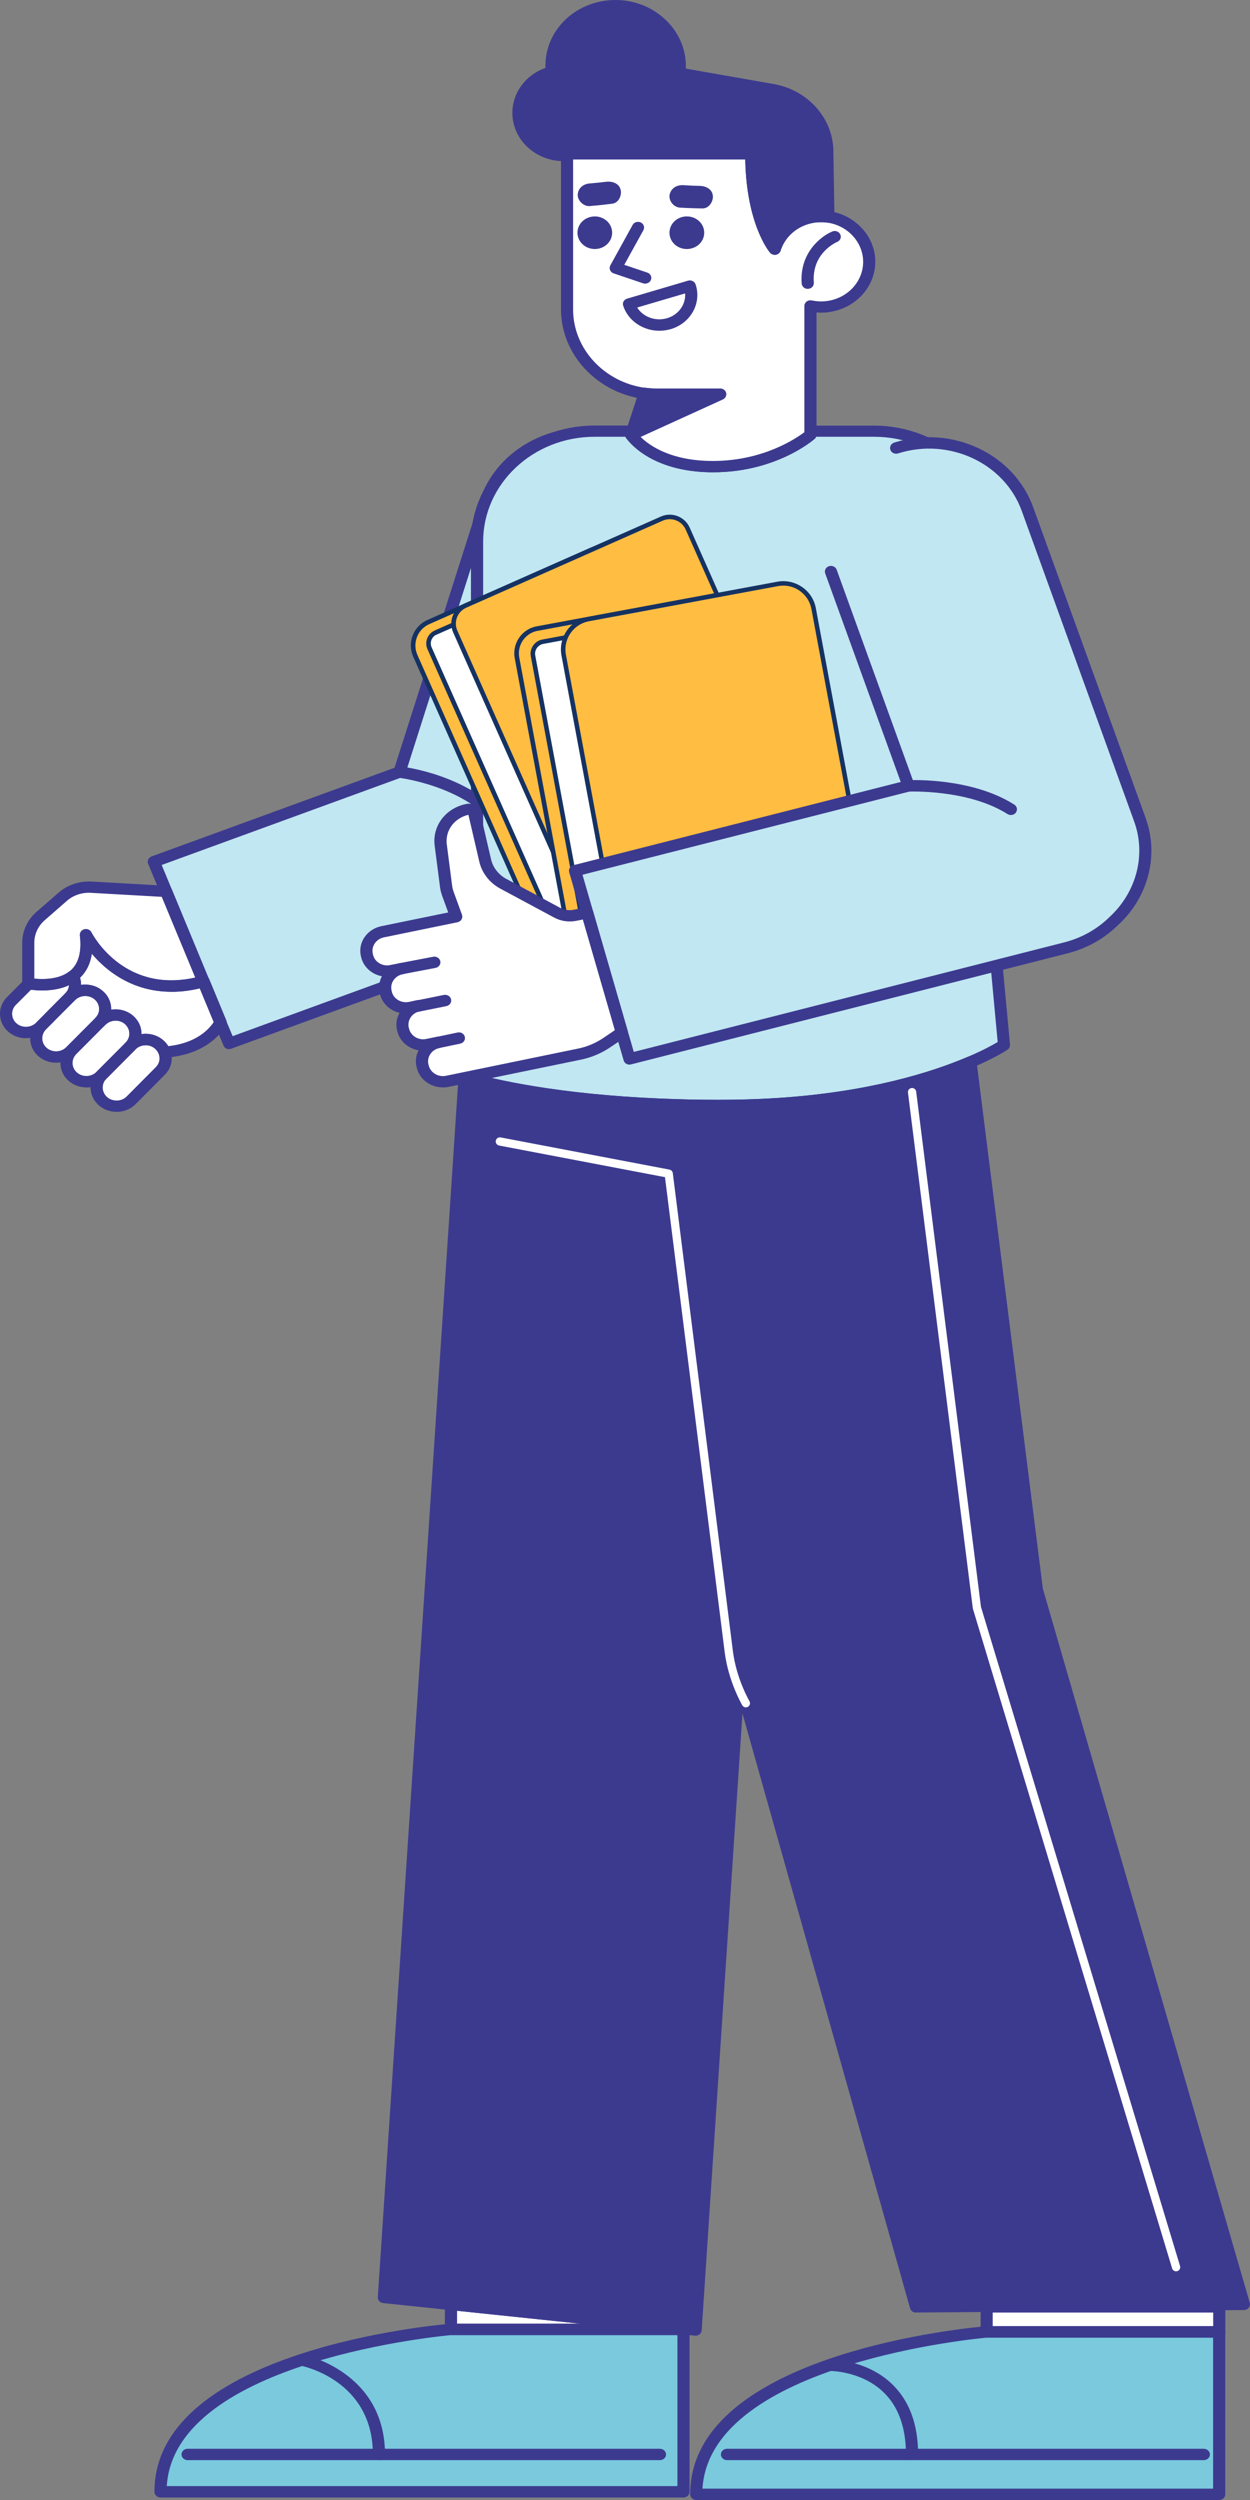 <svg width="227" height="454" viewBox="0 0 227 454" fill="none" xmlns="http://www.w3.org/2000/svg">
<rect x="0" y="0" width="227" height="454" fill="#808080" stroke="none"/>
<g clip-path="url(#clip0_608_1177)">
<path d="M40.038 185.711L36.946 178.231L30.168 161.864L27.945 156.502L72.57 140.214L88.154 91.308C91.16 81.991 101.727 76.668 111.637 79.498C121.531 82.312 127.206 92.246 124.2 101.571L106.001 158.652C104.475 163.42 100.952 167.14 96.553 169.258C96.522 169.282 96.491 169.29 96.444 169.313C95.739 169.673 94.996 170.009 94.221 170.298L41.604 189.502L40.03 185.711H40.038Z" fill="#C1E7F2"/>
<path d="M36.946 178.231L40.038 185.711C37.33 190.206 31.999 190.956 29.878 191.073C29.706 190.565 29.385 190.088 28.931 189.698C27.475 188.416 25.174 188.486 23.812 189.854L23.616 190.049C24.485 189.182 24.774 187.978 24.477 186.884C24.312 186.274 23.968 185.711 23.451 185.25C22.011 183.976 19.71 184.039 18.332 185.406L18.137 185.602L18.105 185.571C18.982 184.695 19.272 183.499 18.974 182.413C18.81 181.803 18.481 181.233 17.941 180.764C16.501 179.482 14.199 179.552 12.822 180.92L12.642 181.1C13.503 180.232 13.777 179.036 13.487 177.958C13.416 177.723 13.33 177.504 13.197 177.286C14.88 176.011 16.015 173.745 15.538 169.782C15.538 169.782 21.956 182.405 36.907 178.247H36.938L36.946 178.231Z" fill="white"/>
<path d="M30.168 161.864L36.946 178.231C21.995 182.389 15.577 169.766 15.577 169.766C16.047 173.729 14.919 175.996 13.229 177.27C10.387 179.435 5.972 178.763 5.229 178.622C5.166 178.622 5.119 178.599 5.119 178.599V171.165C5.119 169.321 5.933 167.586 7.35 166.335L11.366 162.833C12.767 161.599 14.645 160.973 16.547 161.075L30.144 161.841H30.152L30.168 161.864Z" fill="white"/>
<path d="M29.878 191.073C29.909 191.159 29.948 191.253 29.964 191.331V191.425C30.23 192.488 29.933 193.652 29.087 194.489L23.796 199.819C22.442 201.187 20.14 201.25 18.684 199.976C17.244 198.702 17.15 196.568 18.489 195.208C18.489 195.184 18.489 195.177 18.512 195.177L20.79 192.886L22.669 191.003L23.616 190.049L23.811 189.854C25.166 188.486 27.467 188.416 28.931 189.698C29.369 190.088 29.698 190.565 29.878 191.073Z" fill="white"/>
<path d="M24.485 186.884C24.782 187.978 24.485 189.182 23.624 190.049L22.677 191.003L20.798 192.886L18.52 195.177C18.52 195.177 18.497 195.177 18.497 195.208L18.324 195.372C16.97 196.74 14.669 196.81 13.205 195.536C11.749 194.254 11.687 192.089 13.041 190.721L13.69 190.073L18.137 185.602L18.332 185.406C19.694 184.039 21.995 183.976 23.451 185.25C23.96 185.703 24.312 186.274 24.477 186.884H24.485Z" fill="white"/>
<path d="M18.99 182.413C19.287 183.499 18.99 184.687 18.121 185.571L13.659 190.049L12.822 190.886C11.467 192.253 9.166 192.324 7.71 191.05C6.254 189.768 6.192 187.611 7.546 186.235L8.986 184.789L11.702 182.069L12.657 181.1L12.837 180.92C14.199 179.552 16.501 179.482 17.956 180.764C18.481 181.217 18.825 181.795 18.99 182.413Z" fill="white"/>
<path d="M13.518 177.95C13.8 179.036 13.518 180.224 12.673 181.092L11.718 182.061L9.002 184.773L7.561 186.235L7.366 186.43C6.012 187.798 3.702 187.869 2.246 186.595C0.791 185.32 0.728 183.155 2.082 181.78L5.229 178.622C5.98 178.755 10.379 179.427 13.229 177.27C13.362 177.489 13.448 177.708 13.518 177.942H13.526L13.518 177.95Z" fill="white"/>
<path d="M41.611 190.534C41.173 190.534 40.75 190.284 40.586 189.869L39.013 186.079L26.903 156.87C26.794 156.612 26.802 156.33 26.927 156.073C27.044 155.822 27.271 155.627 27.53 155.525L71.646 139.424L87.082 91.003C88.624 86.22 92.068 82.28 96.788 79.912C101.445 77.575 106.768 77.059 111.786 78.451C111.84 78.451 111.895 78.474 111.95 78.482C122.463 81.483 128.427 91.972 125.249 101.86L107.05 158.941C105.477 163.826 101.931 167.812 97.054 170.165C97.054 170.165 96.968 170.204 96.937 170.22C96.256 170.579 95.457 170.923 94.62 171.236L42.003 190.44C41.87 190.495 41.737 190.51 41.604 190.51V190.534H41.611ZM41.063 185.344L42.245 188.166L93.837 169.329C94.573 169.047 95.277 168.742 95.927 168.406C95.951 168.399 95.998 168.375 96.029 168.352C96.029 168.352 96.052 168.344 96.076 168.328C100.412 166.226 103.567 162.693 104.968 158.339L123.167 101.258C125.985 92.504 120.756 83.234 111.488 80.498C111.426 80.498 111.371 80.475 111.316 80.467C106.815 79.177 102.025 79.631 97.845 81.733C93.649 83.844 90.581 87.345 89.203 91.597L73.618 140.503C73.517 140.815 73.274 141.05 72.953 141.167L29.361 157.081L41.063 185.32V185.344ZM95.966 168.391C95.966 168.391 95.951 168.391 95.943 168.399H95.966V168.391Z" fill="#3C3A8F"/>
<path d="M29.878 192.105C29.408 192.105 28.978 191.816 28.829 191.378C28.719 191.05 28.485 190.714 28.179 190.44C27.694 190.018 27.06 189.776 26.371 189.807C25.698 189.83 25.08 190.096 24.618 190.549L24.422 190.745C24.007 191.159 23.311 191.183 22.872 190.784C22.434 190.393 22.41 189.737 22.825 189.322C23.404 188.744 23.631 187.915 23.42 187.118C23.311 186.696 23.06 186.297 22.708 185.977C21.706 185.094 20.109 185.141 19.162 186.094L18.966 186.29C18.755 186.501 18.473 186.61 18.176 186.61C17.902 186.618 17.589 186.509 17.385 186.298C16.97 185.907 16.931 185.235 17.338 184.828C17.933 184.242 18.152 183.421 17.941 182.632C17.823 182.178 17.581 181.795 17.229 181.491C16.735 181.053 16.109 180.842 15.436 180.842C14.755 180.865 14.129 181.123 13.667 181.584L13.495 181.764C13.08 182.178 12.383 182.202 11.945 181.819C11.507 181.428 11.467 180.771 11.89 180.357C12.461 179.779 12.681 178.958 12.477 178.161C12.43 178.005 12.375 177.872 12.313 177.754C12.047 177.309 12.156 176.754 12.579 176.441C14.238 175.175 14.888 172.963 14.52 169.86C14.457 169.36 14.794 168.891 15.311 168.75C15.827 168.61 16.375 168.844 16.61 169.297C16.853 169.782 22.833 181.076 36.664 177.215C37.212 177.059 37.799 177.332 38.011 177.833L41.103 185.313C41.22 185.602 41.204 185.922 41.032 186.188C38.058 191.128 32.304 191.941 29.972 192.066H29.893L29.878 192.105ZM26.457 187.743C27.655 187.743 28.805 188.166 29.682 188.947C30.034 189.26 30.332 189.612 30.551 189.979C32.719 189.752 36.586 188.885 38.809 185.61L36.265 179.474C26.019 181.905 19.663 176.746 16.657 173.19C16.391 174.988 15.679 176.449 14.536 177.543C14.544 177.583 14.559 177.637 14.583 177.676C14.684 178.067 14.724 178.466 14.724 178.857C14.935 178.825 15.139 178.802 15.35 178.802C16.649 178.778 17.808 179.193 18.708 180.006C19.358 180.56 19.827 181.311 20.046 182.147C20.156 182.538 20.203 182.944 20.187 183.351C21.596 183.132 23.084 183.507 24.203 184.492C24.86 185.094 25.322 185.829 25.534 186.626C25.635 187.017 25.69 187.415 25.674 187.798C25.87 187.767 26.074 187.743 26.277 187.743H26.442H26.457Z" fill="#3C3A8F"/>
<path d="M31.138 180.107C23.858 180.107 19.146 176.105 16.681 173.198C16.375 175.3 15.444 176.934 13.925 178.083C10.732 180.514 5.957 179.81 5.033 179.654C4.947 179.646 4.869 179.623 4.869 179.623C4.383 179.513 4.031 179.099 4.031 178.622V171.197C4.031 169.086 4.978 167.046 6.614 165.608L10.63 162.114C12.235 160.7 14.426 159.965 16.642 160.09L30.238 160.856C30.669 160.879 31.044 161.137 31.193 161.505L37.972 177.872C38.081 178.137 38.073 178.442 37.94 178.7C37.807 178.958 37.557 179.154 37.267 179.24C35.052 179.865 33.009 180.123 31.138 180.123H31.13L31.138 180.107ZM15.577 168.742C15.992 168.742 16.383 168.961 16.571 169.329C16.814 169.798 22.457 180.467 35.475 177.536L29.385 162.865L16.493 162.138C14.873 162.044 13.291 162.583 12.125 163.615L8.109 167.125C6.912 168.172 6.231 169.657 6.231 171.189V177.731C7.687 177.872 10.614 177.95 12.548 176.48C14.207 175.222 14.873 173.002 14.497 169.899C14.434 169.399 14.771 168.93 15.287 168.789C15.389 168.758 15.499 168.75 15.593 168.75H15.585L15.577 168.742Z" fill="#3C3A8F"/>
<path d="M21.158 201.914C19.945 201.914 18.81 201.492 17.933 200.71C16.07 199.061 15.937 196.302 17.636 194.536C17.659 194.504 17.683 194.481 17.714 194.45L23.021 189.135C23.866 188.275 25.033 187.783 26.301 187.736C27.569 187.697 28.766 188.119 29.69 188.939C30.269 189.455 30.692 190.081 30.927 190.729C30.974 190.846 31.013 190.964 31.052 191.081C31.06 191.136 31.076 191.198 31.083 191.245C31.412 192.675 30.974 194.145 29.917 195.2L24.626 200.515C23.765 201.375 22.614 201.867 21.346 201.914H21.174H21.158ZM19.373 195.825C19.373 195.825 19.326 195.88 19.311 195.911C18.387 196.849 18.45 198.334 19.452 199.225C19.937 199.663 20.587 199.866 21.26 199.858C21.933 199.835 22.551 199.577 22.997 199.124L28.289 193.793C28.86 193.223 29.095 192.441 28.892 191.675C28.892 191.636 28.868 191.589 28.868 191.55C28.868 191.519 28.845 191.495 28.837 191.464C28.837 191.441 28.829 191.425 28.813 191.401C28.704 191.073 28.469 190.737 28.164 190.456C27.678 190.034 27.044 189.791 26.355 189.823C25.682 189.846 25.064 190.112 24.602 190.565L19.35 195.833H19.358L19.373 195.825Z" fill="#3C3A8F"/>
<path d="M15.687 197.475C14.528 197.475 13.377 197.084 12.461 196.287C10.559 194.614 10.466 191.792 12.25 190.018L17.557 184.703C19.326 182.921 22.324 182.827 24.226 184.508C24.884 185.109 25.346 185.844 25.557 186.641C25.956 188.119 25.534 189.658 24.438 190.768L19.397 195.841C19.397 195.841 19.326 195.911 19.295 195.943L19.123 196.107C18.207 197.029 16.962 197.49 15.71 197.49H15.687V197.475ZM20.994 185.36C20.32 185.36 19.647 185.61 19.154 186.102L13.863 191.417C12.915 192.371 12.963 193.871 13.972 194.762C14.982 195.653 16.579 195.599 17.526 194.645L17.667 194.504C17.667 194.504 17.698 194.473 17.722 194.45L22.817 189.33C23.404 188.736 23.624 187.923 23.412 187.126C23.303 186.704 23.052 186.305 22.7 185.985C22.23 185.563 21.612 185.352 20.994 185.352V185.36Z" fill="#3C3A8F"/>
<path d="M10.176 192.988C8.978 192.988 7.843 192.566 6.959 191.8C5.064 190.135 4.978 187.321 6.747 185.532L8.109 184.156C8.109 184.156 8.164 184.093 8.188 184.062L12.031 180.201C12.9 179.333 14.082 178.833 15.342 178.802C16.642 178.778 17.8 179.193 18.7 180.006C19.35 180.56 19.82 181.311 20.039 182.147C20.438 183.617 20.015 185.156 18.904 186.266L13.612 191.589C12.751 192.449 11.585 192.941 10.317 192.988H10.152H10.16H10.176ZM9.878 185.399C9.878 185.399 9.824 185.461 9.8 185.492L8.36 186.938C7.413 187.892 7.468 189.393 8.469 190.284C8.955 190.706 9.604 190.932 10.262 190.917C10.935 190.893 11.561 190.628 12.015 190.174L17.315 184.852C17.91 184.265 18.129 183.445 17.917 182.655C17.792 182.21 17.557 181.827 17.213 181.53C16.72 181.092 16.093 180.881 15.42 180.881C14.739 180.904 14.113 181.162 13.643 181.623L9.878 185.399Z" fill="#3C3A8F"/>
<path d="M4.704 188.541C3.507 188.541 2.356 188.119 1.487 187.353C0.571 186.548 0.047 185.446 1.61035e-05 184.257C-0.047 183.069 0.407 181.952 1.268 181.076L4.415 177.919C4.665 177.661 5.057 177.543 5.417 177.606C5.879 177.692 10.027 178.348 12.516 176.457C12.767 176.269 13.096 176.183 13.409 176.238C13.73 176.293 14.004 176.473 14.16 176.746C14.325 177.028 14.458 177.325 14.559 177.676C14.943 179.154 14.528 180.686 13.448 181.788L9.847 185.399C9.847 185.399 9.792 185.461 9.769 185.492L8.125 187.134C7.28 187.994 6.098 188.494 4.83 188.533H4.665H4.697L4.704 188.541ZM5.636 179.74L2.881 182.491C2.427 182.944 2.184 183.554 2.207 184.187C2.231 184.82 2.505 185.406 2.99 185.829C3.475 186.266 4.109 186.477 4.798 186.462C5.479 186.438 6.098 186.172 6.56 185.719L8.125 184.156C8.125 184.156 8.18 184.093 8.203 184.062L11.867 180.381C12.266 179.974 12.493 179.458 12.524 178.911C9.98 180.091 7.006 179.904 5.644 179.732H5.636V179.74Z" fill="#3C3A8F"/>
<path d="M91.215 150.703C90.878 150.703 90.55 150.562 90.323 150.281C84.358 142.668 72.546 141.261 72.429 141.245C71.818 141.175 71.395 140.667 71.466 140.096C71.536 139.526 72.076 139.127 72.695 139.182C73.212 139.244 85.563 140.69 92.099 149.046C92.46 149.499 92.35 150.156 91.865 150.492C91.669 150.625 91.442 150.687 91.215 150.687V150.703Z" fill="#3C3A8F"/>
<path d="M86.636 153.431V98.366C86.636 87.338 96.248 78.302 107.982 78.302H114.823L114.596 78.951C114.596 78.951 118.345 84.735 129.46 84.735C140.576 84.735 147.174 78.951 147.174 78.951V78.302H158.736C170.477 78.302 180.089 87.338 180.089 98.374V165.811L182.312 189.76C182.312 189.76 180.316 191.104 176.238 192.855C169.804 195.599 158.203 199.35 141.045 200.453C137.891 200.664 134.548 200.773 131.026 200.773C127.05 200.773 123.331 200.687 119.84 200.539C101.477 199.765 89.915 197.185 84.358 195.591C81.697 194.833 80.421 194.309 80.421 194.309L86.628 153.446H86.636V153.431Z" fill="#C1E7F2"/>
<path d="M131.034 201.805C127.151 201.805 123.371 201.719 119.793 201.57C101.101 200.781 89.368 198.108 84.037 196.568C81.352 195.802 80.037 195.263 79.982 195.247C79.528 195.059 79.262 194.614 79.332 194.153L85.524 153.36V98.374C85.524 86.743 95.598 77.278 107.974 77.278H114.807C115.159 77.278 115.488 77.434 115.699 77.7C115.911 77.966 115.966 78.31 115.864 78.623L115.809 78.787C116.811 79.99 120.631 83.726 129.46 83.726C138.29 83.726 144.607 79.615 146.071 78.505V78.326C146.071 77.755 146.571 77.294 147.174 77.294H158.736C171.119 77.294 181.193 86.759 181.193 98.405V165.843L183.416 189.698C183.447 190.057 183.267 190.409 182.962 190.628C182.876 190.69 180.825 192.058 176.7 193.824C169.898 196.732 158.203 200.429 141.131 201.516C137.875 201.727 134.47 201.836 131.034 201.836V201.805ZM81.642 193.629C82.268 193.848 83.278 194.184 84.687 194.583C89.915 196.083 101.453 198.71 119.903 199.491C126.556 199.78 134.118 199.851 140.99 199.405C157.734 198.342 169.154 194.739 175.792 191.902C178.571 190.721 180.363 189.721 181.177 189.229L179.009 165.89V98.358C179.009 87.853 169.913 79.318 158.751 79.318H148.215C148.16 79.459 148.067 79.584 147.941 79.693C147.66 79.943 140.912 85.759 129.484 85.759C118.056 85.759 113.837 79.732 113.672 79.474C113.641 79.42 113.617 79.373 113.586 79.318H107.981C96.819 79.318 87.739 87.853 87.739 98.35V153.556L81.65 193.613H81.642V193.629Z" fill="#3C3A8F"/>
<path d="M157.851 47.53C157.851 52.071 153.93 55.76 149.1 55.76C148.442 55.76 147.801 55.69 147.174 55.557V78.974C147.174 78.974 140.583 84.758 129.46 84.758C118.337 84.758 114.604 78.974 114.604 78.974L116.028 78.326L130.768 71.611H119.347C118.564 71.611 117.79 71.557 117.046 71.455C109.117 70.392 102.964 63.944 102.964 56.206V27.911H136.419C136.419 40.222 140.693 45.232 140.693 45.232C141.578 42.379 144.059 40.175 147.174 39.511C147.793 39.378 148.427 39.315 149.1 39.315C149.554 39.315 150 39.346 150.431 39.409C154.626 40.011 157.851 43.426 157.851 47.545V47.53Z" fill="white"/>
<path d="M150.235 27.317L150.43 39.393C150 39.331 149.554 39.3 149.1 39.3C148.442 39.3 147.8 39.362 147.174 39.495C144.059 40.159 141.577 42.363 140.693 45.216C140.693 45.216 136.419 40.214 136.419 27.896H102.964V28.193C102.768 28.216 102.565 28.216 102.361 28.216C97.837 28.216 94.15 24.769 94.15 20.509C94.15 17.227 96.318 14.436 99.363 13.319C99.637 13.225 99.903 13.131 100.201 13.061C100.154 12.701 100.138 12.35 100.138 11.974V11.662C100.31 5.753 105.453 1.016 111.778 1.016C118.103 1.016 123.425 5.909 123.425 11.966C123.425 12.412 123.41 12.857 123.339 13.28L140.294 16.258C145.977 17.258 150.11 21.869 150.203 27.302L150.235 27.325V27.317Z" fill="#3C3A8F" stroke="#3C3A8F" stroke-width="1.5" stroke-linecap="round" stroke-linejoin="round"/>
<path d="M130.783 71.588L116.044 78.302L114.612 78.951L114.831 78.302L117.046 71.588L117.069 71.432C117.813 71.533 118.588 71.588 119.363 71.588H130.791H130.783Z" fill="#3C3A8F" stroke="#3C3A8F" stroke-width="1.5" stroke-linecap="round" stroke-linejoin="round"/>
<path d="M129.46 35.579C129.539 36.572 128.779 37.877 127.543 37.853C126.181 37.83 124.803 37.791 123.441 37.705C122.298 37.619 121.39 36.392 121.602 35.352C121.852 34.196 122.87 33.555 124.099 33.625C125.046 33.688 126.228 33.75 127.026 33.758C128.177 33.758 129.359 34.344 129.453 35.571H129.46V35.579Z" fill="#3C3A8F"/>
<path d="M124.725 39.3C126.478 39.3 127.887 40.62 127.887 42.262C127.887 43.903 126.478 45.224 124.725 45.224C122.971 45.224 121.578 43.903 121.578 42.262C121.578 40.62 122.987 39.3 124.725 39.3Z" fill="#3C3A8F"/>
<path d="M112.709 34.461C112.952 35.431 112.388 36.837 111.191 36.994C109.962 37.15 108.725 37.291 107.488 37.385C107.355 37.408 107.238 37.416 107.105 37.424C105.978 37.51 104.913 36.454 104.913 35.423V35.36C104.976 34.18 105.884 33.406 107.105 33.312C108.052 33.242 109.226 33.117 110.009 33.015C111.144 32.867 112.42 33.273 112.709 34.453V34.461Z" fill="#3C3A8F"/>
<path d="M108.021 39.3C109.758 39.3 111.167 40.62 111.167 42.262C111.167 43.903 109.758 45.224 108.021 45.224C106.283 45.224 104.866 43.903 104.866 42.262C104.866 40.73 106.103 39.471 107.684 39.323C107.794 39.323 107.903 39.3 108.021 39.3Z" fill="#3C3A8F"/>
<path d="M129.476 85.774C117.868 85.774 113.829 79.748 113.664 79.49C113.5 79.24 113.469 78.943 113.555 78.662C113.641 78.38 113.852 78.153 114.126 78.021L125.985 72.62H119.355C118.517 72.62 117.696 72.565 116.897 72.456C108.334 71.307 101.876 64.311 101.876 56.182V27.888C101.876 27.317 102.369 26.856 102.972 26.856H136.427C137.037 26.856 137.531 27.325 137.531 27.888C137.531 35.813 139.347 40.613 140.544 42.911C141.898 40.683 144.215 39.049 146.932 38.471C148.067 38.221 149.389 38.182 150.595 38.354C155.362 39.034 158.955 42.981 158.955 47.514C158.955 52.626 154.54 56.776 149.1 56.776C148.826 56.776 148.552 56.769 148.278 56.745V78.951C148.278 79.24 148.145 79.506 147.926 79.709C147.636 79.959 140.889 85.774 129.46 85.774H129.476ZM116.318 79.326C117.836 80.834 121.719 83.711 129.46 83.711C138.587 83.711 144.599 79.6 146.071 78.49V55.557C146.071 55.244 146.227 54.947 146.493 54.752C146.752 54.557 147.096 54.486 147.425 54.557C147.98 54.674 148.552 54.736 149.1 54.736C153.319 54.736 156.747 51.508 156.747 47.545C156.747 44.028 153.969 40.964 150.266 40.433C149.342 40.3 148.294 40.331 147.425 40.527C144.709 41.105 142.54 43.02 141.758 45.537C141.64 45.912 141.319 46.185 140.912 46.264C140.513 46.334 140.098 46.201 139.84 45.889C139.668 45.678 135.574 40.745 135.339 28.959H104.076V56.214C104.076 63.319 109.727 69.439 117.21 70.439C117.899 70.533 118.627 70.58 119.355 70.58H130.783C131.3 70.58 131.738 70.908 131.848 71.385C131.957 71.854 131.715 72.338 131.253 72.541L116.318 79.349V79.318V79.326Z" fill="#3C3A8F"/>
<path d="M140.693 46.256C140.356 46.256 140.043 46.107 139.832 45.873C139.652 45.67 135.558 40.73 135.331 28.943H103.731C103.559 29.099 103.34 29.201 103.081 29.232C102.854 29.256 102.604 29.264 102.361 29.264C97.226 29.264 93.046 25.34 93.046 20.517C93.046 16.883 95.371 13.678 98.964 12.365C98.988 12.365 99.027 12.342 99.042 12.334V11.982C99.042 11.849 99.042 11.716 99.058 11.576C99.246 5.12 104.843 0 111.801 0C118.76 0 124.553 5.378 124.553 11.982V12.459L140.521 15.265C146.681 16.351 151.221 21.408 151.339 27.31L151.534 39.386C151.534 39.682 151.401 39.972 151.159 40.183C150.916 40.378 150.587 40.472 150.266 40.433C149.343 40.3 148.286 40.331 147.417 40.519C144.693 41.097 142.525 43.012 141.75 45.529C141.625 45.904 141.304 46.178 140.897 46.256C140.834 46.264 140.756 46.279 140.693 46.279V46.256ZM102.972 26.864H136.427C137.038 26.864 137.531 27.333 137.531 27.896C137.531 35.821 139.347 40.62 140.544 42.918C141.898 40.691 144.215 39.057 146.932 38.479C147.667 38.322 148.481 38.252 149.311 38.26L149.131 27.325C149.045 22.409 145.249 18.188 140.114 17.289L123.167 14.311C122.58 14.21 122.196 13.702 122.275 13.139C122.33 12.795 122.353 12.428 122.353 11.966C122.353 6.503 117.617 2.056 111.801 2.056C105.986 2.056 101.414 6.284 101.258 11.693C101.25 11.841 101.258 11.896 101.258 11.974C101.258 12.303 101.281 12.615 101.312 12.936C101.375 13.452 101.023 13.928 100.498 14.053C100.248 14.116 100.005 14.202 99.77 14.28C97.039 15.28 95.269 17.727 95.269 20.509C95.269 24.128 98.361 27.091 102.197 27.177C102.393 26.981 102.674 26.864 102.988 26.864H102.972Z" fill="#3C3A8F"/>
<path d="M114.604 79.99C114.345 79.99 114.079 79.912 113.884 79.74C113.555 79.467 113.422 79.037 113.555 78.646L115.966 71.299C116.013 71.017 116.154 70.767 116.396 70.603C116.623 70.439 116.921 70.369 117.218 70.408C117.915 70.501 118.643 70.556 119.363 70.556H130.791C131.308 70.556 131.754 70.885 131.864 71.361C131.973 71.83 131.73 72.315 131.269 72.518L115.081 79.889C114.932 79.959 114.768 79.99 114.604 79.99ZM117.868 72.557L116.42 76.973L125.993 72.62H119.363C118.862 72.62 118.361 72.596 117.868 72.557Z" fill="#3C3A8F"/>
<path d="M117.187 51.524C117.069 51.524 116.936 51.501 116.811 51.461L111.441 49.648C111.144 49.547 110.901 49.328 110.792 49.046C110.666 48.765 110.69 48.46 110.839 48.187L114.885 40.847C115.159 40.339 115.833 40.144 116.373 40.402C116.913 40.66 117.124 41.293 116.842 41.801L113.367 48.093L117.547 49.5C118.126 49.695 118.424 50.289 118.212 50.821C118.048 51.243 117.625 51.501 117.179 51.501H117.187V51.524Z" fill="#3C3A8F"/>
<path d="M146.689 52.462C146.118 52.462 145.632 52.048 145.585 51.501C145.163 45.982 149.037 42.903 151.151 42.035C151.706 41.809 152.356 42.043 152.599 42.575C152.841 43.098 152.591 43.7 152.043 43.927C151.855 44.013 147.37 45.943 147.793 51.344C147.832 51.915 147.386 52.407 146.775 52.454H146.689V52.462Z" fill="#3C3A8F"/>
<path d="M119.731 60.067C118.627 60.067 117.539 59.817 116.545 59.324C114.917 58.527 113.719 57.175 113.171 55.518C112.983 54.971 113.312 54.392 113.899 54.228L124.944 50.969C125.226 50.883 125.531 50.914 125.781 51.039C126.04 51.164 126.235 51.383 126.322 51.649C127.457 55.057 125.429 58.699 121.813 59.77C121.124 59.965 120.435 60.067 119.739 60.067H119.731ZM115.715 55.854C116.154 56.55 116.78 57.105 117.562 57.488C118.674 58.035 119.942 58.136 121.14 57.785C123.245 57.167 124.56 55.268 124.419 53.283L115.715 55.846V55.854Z" fill="#3C3A8F"/>
<path d="M166.336 418.921L135.449 309.3C134.924 308.346 134.439 307.377 134.04 306.369C133.194 304.298 132.631 302.14 132.349 299.936L119.848 200.538C123.339 200.695 127.057 200.773 131.034 200.773C134.572 200.773 137.906 200.664 141.053 200.453C158.203 199.358 169.819 195.607 176.246 192.855L188.3 288.697L225.904 418.484L166.352 418.929H166.336V418.921Z" fill="#3C3A8F" stroke="#3C3A8F" stroke-width="1.5" stroke-linecap="round" stroke-linejoin="round"/>
<path d="M81.908 418.476L69.697 417.202L84.358 195.583C89.915 197.178 101.477 199.757 119.84 200.531L132.333 299.928C132.623 302.133 133.179 304.298 134.032 306.361L126.314 423.103L124.13 422.876L81.892 418.46H81.908V418.476Z" fill="#3C3A8F" stroke="#3C3A8F" stroke-width="1.5" stroke-linecap="round" stroke-linejoin="round"/>
<path d="M124.13 422.9V423.025H81.908V418.483L124.13 422.9Z" fill="white"/>
<path d="M124.122 423.025V452.515H29.15C29.15 427.363 81.892 423.025 81.892 423.025H124.122Z" fill="#7AC9DD"/>
<path d="M166.336 419.969C165.843 419.969 165.405 419.656 165.272 419.203L134.415 309.691C133.867 308.706 133.406 307.721 133.006 306.752C132.138 304.618 131.543 302.375 131.245 300.069L118.752 200.656C118.713 200.359 118.815 200.054 119.034 199.827C119.253 199.601 119.566 199.483 119.895 199.499C126.541 199.788 134.11 199.858 140.975 199.413C157.718 198.35 169.146 194.747 175.784 191.909C176.105 191.777 176.481 191.784 176.786 191.949C177.091 192.113 177.295 192.402 177.334 192.722L189.381 288.493L226.961 418.194C227.047 418.507 226.984 418.835 226.773 419.093C226.57 419.351 226.249 419.5 225.904 419.507L166.352 419.953H166.336V419.969ZM121.093 201.617L133.437 299.819C133.711 301.953 134.259 304.032 135.065 306.009C135.441 306.94 135.887 307.885 136.419 308.823C136.466 308.894 136.482 308.964 136.505 309.042L167.174 417.889L224.44 417.452L187.212 288.97C187.212 288.97 187.189 288.869 187.181 288.814L175.299 194.356C168.34 197.162 157.084 200.452 141.108 201.476C134.603 201.898 127.457 201.859 121.069 201.609H121.093V201.617Z" fill="#3C3A8F"/>
<path d="M126.322 424.158H126.204L124.02 423.931L69.587 418.241C69 418.179 68.578 417.702 68.609 417.147L83.27 195.528C83.293 195.208 83.466 194.919 83.747 194.739C84.021 194.559 84.374 194.504 84.687 194.606C89.915 196.107 101.446 198.733 119.903 199.507C120.443 199.53 120.889 199.913 120.952 200.421L133.445 299.819C133.719 301.953 134.274 304.032 135.073 306.009C135.128 306.142 135.151 306.299 135.143 306.447L127.425 423.189C127.402 423.47 127.269 423.736 127.042 423.916C126.838 424.072 126.588 424.166 126.337 424.166H126.322V424.158ZM70.863 416.287L82.025 417.46L125.296 421.985L132.928 306.541C132.106 304.47 131.543 302.297 131.253 300.061L118.87 201.516C102.127 200.742 91.105 198.467 85.383 196.935L70.863 416.279V416.287Z" fill="#3C3A8F"/>
<path d="M124.122 424.056H81.892C81.29 424.056 80.796 423.587 80.796 423.025V418.483C80.796 418.194 80.922 417.905 81.156 417.71C81.391 417.514 81.697 417.421 82.017 417.452L124.255 421.868C124.85 421.93 125.281 422.431 125.234 422.986V423.111C125.179 423.65 124.693 424.064 124.122 424.064V424.056ZM83.004 421.985H105.477L83.004 419.632V421.985Z" fill="#3C3A8F"/>
<path d="M124.122 453.547H29.15C28.547 453.547 28.046 453.078 28.046 452.515C28.046 426.706 79.599 422.165 81.798 421.993H124.114C124.717 421.993 125.218 422.446 125.218 423.025V452.515C125.218 453.086 124.717 453.547 124.114 453.547H124.122ZM30.285 451.475H123.018V424.056H81.892C81.477 424.095 31.725 428.465 30.285 451.475Z" fill="#3C3A8F"/>
<path d="M135.449 309.308C135.449 309.308 133.006 305.157 132.349 299.944L121.437 213.138L90.776 207.292" stroke="white" stroke-width="1.5" stroke-linecap="round" stroke-linejoin="round"/>
<path d="M165.632 198.327L177.404 291.956L213.576 411.723" stroke="white" stroke-width="1.5" stroke-linecap="round" stroke-linejoin="round"/>
<path d="M221.411 423.353V423.47H179.173V418.929H221.411V423.361V423.353Z" fill="white"/>
<path d="M221.403 423.462V452.953H126.431C126.431 427.8 179.173 423.462 179.173 423.462H221.403Z" fill="#7AC9DD"/>
<path d="M221.403 424.502H179.173C178.571 424.502 178.078 424.033 178.078 423.47V418.929C178.078 418.358 178.571 417.897 179.173 417.897H221.411C222.022 417.897 222.515 418.366 222.515 418.929V423.556C222.46 424.096 221.975 424.51 221.403 424.51V424.502ZM180.277 422.431H220.315V419.961H180.277V422.431Z" fill="#3C3A8F"/>
<path d="M221.403 454H126.431C125.828 454 125.335 453.531 125.335 452.968C125.335 427.159 176.888 422.618 179.087 422.446H221.403C222.006 422.446 222.507 422.9 222.507 423.478V452.968C222.507 453.539 222.006 454 221.403 454ZM127.566 451.937H220.3V424.518H179.173C178.759 424.557 129.006 428.926 127.566 451.937Z" fill="#3C3A8F"/>
<path d="M119.848 446.762H34.066C33.463 446.762 32.962 446.293 32.962 445.731C32.962 445.168 33.455 444.699 34.066 444.699H119.848C120.459 444.699 120.952 445.168 120.952 445.731C120.952 446.293 120.459 446.762 119.848 446.762Z" fill="#3C3A8F"/>
<path d="M218.617 446.762H132.012C131.41 446.762 130.916 446.293 130.916 445.731C130.916 445.168 131.41 444.699 132.012 444.699H218.617C219.219 444.699 219.72 445.168 219.72 445.731C219.72 446.293 219.219 446.762 218.617 446.762Z" fill="#3C3A8F"/>
<path d="M68.812 446.762C68.21 446.762 67.716 446.293 67.716 445.731C67.716 432.318 55.098 429.7 54.558 429.598C53.963 429.481 53.58 428.934 53.705 428.379C53.822 427.816 54.41 427.456 55.005 427.574C55.145 427.605 69.916 430.606 69.916 445.738C69.916 446.309 69.423 446.77 68.812 446.77V446.762Z" fill="#3C3A8F"/>
<path d="M165.624 446.762C165.021 446.762 164.52 446.293 164.52 445.731C164.52 440.728 163.096 436.875 160.262 434.256C156.223 430.52 150.689 430.559 150.611 430.559C149.961 430.559 149.499 430.114 149.483 429.543C149.483 428.973 149.961 428.496 150.564 428.488C150.83 428.488 157.092 428.426 161.781 432.748C165.06 435.773 166.728 440.134 166.728 445.715C166.728 446.285 166.227 446.747 165.624 446.747V446.762Z" fill="#3C3A8F"/>
<path d="M107.39 99.832L77.798 112.945C75.443 113.989 74.381 116.741 75.426 119.093L98.299 170.56C99.344 172.912 102.1 173.972 104.455 172.928L134.047 159.816C136.403 158.772 137.464 156.02 136.419 153.668L113.546 102.201C112.501 99.849 109.745 98.789 107.39 99.832Z" fill="#FFBD41"/>
<path d="M134.259 160.184C134.259 160.184 134.227 160.199 134.212 160.207L104.608 173.323C102.048 174.456 99.05 173.299 97.915 170.743L75.043 119.266C74.495 118.031 74.456 116.656 74.949 115.39C75.434 114.123 76.389 113.131 77.626 112.584L107.23 99.468C108.467 98.921 109.845 98.882 111.113 99.374C112.381 99.859 113.375 100.812 113.923 102.047L136.795 153.524C137.922 156.065 136.787 159.043 134.259 160.192V160.184ZM104.279 172.572L133.883 159.457C136.028 158.511 136.998 155.994 136.043 153.861L113.171 102.384C112.709 101.344 111.872 100.555 110.815 100.148C109.758 99.742 108.6 99.773 107.567 100.226L77.963 113.342C76.922 113.803 76.131 114.639 75.724 115.694C75.317 116.75 75.348 117.906 75.802 118.938L98.675 170.415C99.622 172.557 102.142 173.526 104.279 172.572Z" fill="#153263"/>
<path d="M113.279 99.726L79.108 114.868C78.017 115.351 77.525 116.625 78.009 117.714L101.063 169.589C101.547 170.678 102.823 171.169 103.914 170.686L138.085 155.544C139.176 155.061 139.667 153.786 139.183 152.697L116.13 100.823C115.646 99.734 114.369 99.243 113.279 99.726Z" fill="white"/>
<path d="M138.267 155.916H138.243L104.068 171.072C102.768 171.642 101.25 171.064 100.678 169.766L77.626 117.891C77.055 116.593 77.642 115.085 78.933 114.499L113.109 99.359C114.408 98.788 115.927 99.367 116.506 100.664L139.558 152.54C139.84 153.165 139.856 153.861 139.605 154.501C139.362 155.135 138.885 155.635 138.274 155.916H138.267ZM79.254 115.257C78.385 115.655 77.994 116.679 78.385 117.555L101.438 169.43C101.829 170.314 102.862 170.704 103.747 170.321L137.922 155.181C137.922 155.181 137.93 155.181 137.938 155.181C138.353 154.994 138.681 154.65 138.846 154.22C139.01 153.782 139.002 153.313 138.814 152.884L115.762 101.008C115.371 100.125 114.338 99.734 113.453 100.117L79.278 115.257C79.278 115.257 79.27 115.257 79.262 115.257H79.254Z" fill="#153263"/>
<path d="M84.488 109.977L120.162 94.169C121.965 93.37 124.072 94.181 124.872 95.981L148.634 149.449C149.434 151.25 148.622 153.354 146.819 154.153L111.146 169.96C109.343 170.759 107.235 169.948 106.435 168.148L82.673 114.68C81.873 112.88 82.685 110.776 84.488 109.977Z" fill="#FFBD41"/>
<path d="M147.026 154.533C147.026 154.533 147.002 154.541 146.986 154.548L111.308 170.353C110.338 170.782 109.25 170.814 108.263 170.431C107.269 170.048 106.487 169.305 106.056 168.328L82.299 114.858C81.869 113.889 81.838 112.802 82.221 111.818C82.605 110.825 83.356 110.051 84.327 109.613L120.005 93.809C120.975 93.379 122.063 93.348 123.05 93.731C124.044 94.114 124.827 94.857 125.257 95.834L149.014 149.304C149.444 150.273 149.476 151.359 149.092 152.344C148.716 153.321 147.981 154.103 147.026 154.533ZM84.632 110.379C83.873 110.723 83.293 111.341 82.996 112.115C82.691 112.904 82.714 113.756 83.059 114.53L106.815 168C107.16 168.774 107.778 169.36 108.569 169.665C109.359 169.97 110.212 169.946 110.987 169.602L146.666 153.798C146.673 153.798 146.689 153.79 146.697 153.782C147.456 153.438 148.035 152.821 148.333 152.047C148.638 151.258 148.615 150.406 148.27 149.632L124.513 96.162C124.169 95.388 123.551 94.802 122.76 94.497C121.969 94.192 121.116 94.216 120.341 94.56L84.663 110.364C84.663 110.364 84.64 110.372 84.632 110.379Z" fill="#153263"/>
<path d="M123.053 176.164L128.147 175.217C138.063 173.375 144.605 163.855 142.761 153.954L137.42 125.292C135.575 115.391 126.041 108.858 116.126 110.7L111.031 111.647C101.116 113.489 94.573 123.009 96.418 132.91L101.759 161.572C103.604 171.473 113.137 178.006 123.053 176.164Z" fill="#FFBD41"/>
<path d="M142.83 172.76C142.462 172.924 142.071 173.049 141.664 173.127L109.641 179.075C108.334 179.318 107.011 179.036 105.915 178.286C104.819 177.536 104.083 176.402 103.833 175.097L93.477 119.548C93.234 118.242 93.516 116.922 94.268 115.819C95.019 114.725 96.154 113.983 97.461 113.74L129.484 107.792C130.791 107.55 132.114 107.831 133.21 108.582C134.306 109.332 135.042 110.465 135.292 111.771L145.648 167.32C145.891 168.625 145.609 169.946 144.857 171.048C144.341 171.806 143.636 172.385 142.822 172.76H142.83ZM96.655 114.866C95.974 115.179 95.395 115.663 94.957 116.296C94.33 117.211 94.096 118.313 94.299 119.407L104.655 174.956C104.858 176.043 105.477 176.988 106.393 177.622C107.308 178.247 108.412 178.481 109.508 178.278L141.531 172.33C142.619 172.127 143.566 171.509 144.2 170.595C144.826 169.68 145.061 168.578 144.857 167.484L134.501 111.935C134.298 110.848 133.68 109.903 132.764 109.27C131.848 108.644 130.744 108.41 129.648 108.613L97.626 114.561C97.289 114.624 96.96 114.725 96.655 114.866Z" fill="#153263"/>
<path d="M135.211 109.738L98.565 116.546C97.362 116.77 96.568 117.924 96.792 119.125L107.077 174.321C107.301 175.522 108.457 176.315 109.66 176.091L146.306 169.283C147.509 169.06 148.302 167.905 148.079 166.704L137.794 111.508C137.57 110.307 136.414 109.514 135.211 109.738Z" fill="white"/>
<path d="M147.002 169.485C146.814 169.571 146.611 169.634 146.392 169.68L109.751 176.488C109.062 176.613 108.357 176.473 107.778 176.074C107.199 175.675 106.807 175.081 106.682 174.386L96.397 119.196C96.131 117.773 97.078 116.398 98.502 116.132L135.143 109.324C135.832 109.199 136.537 109.34 137.116 109.738C137.695 110.137 138.086 110.731 138.212 111.427L148.497 166.616C148.724 167.828 148.074 169 147.002 169.485ZM98.228 117.07C97.493 117.406 97.046 118.211 97.203 119.04L107.488 174.229C107.575 174.706 107.841 175.113 108.24 175.386C108.639 175.66 109.117 175.761 109.594 175.675L146.235 168.868C147.213 168.688 147.863 167.742 147.683 166.765L137.398 111.575C137.312 111.099 137.045 110.692 136.646 110.419C136.247 110.145 135.769 110.043 135.292 110.129L98.651 116.937C98.502 116.968 98.362 117.007 98.236 117.07H98.228Z" fill="#153263"/>
<path d="M141.197 106.051L106.852 112.432C103.8 112.999 101.787 115.929 102.355 118.976L112.32 172.458C112.888 175.505 115.822 177.516 118.874 176.949L153.219 170.568C156.27 170.001 158.284 167.071 157.716 164.024L147.75 110.542C147.183 107.495 144.249 105.484 141.197 106.051Z" fill="#FFBD41"/>
<path d="M154.704 170.525C154.266 170.72 153.804 170.876 153.311 170.962L118.964 177.348C117.382 177.645 115.778 177.301 114.447 176.394C113.116 175.488 112.224 174.112 111.934 172.533L101.962 119.048C101.352 115.78 103.52 112.63 106.784 112.029L141.131 105.643C142.713 105.346 144.317 105.69 145.648 106.596C146.979 107.503 147.871 108.879 148.161 110.458L158.133 163.943C158.649 166.718 157.162 169.407 154.704 170.525ZM105.727 113.209C103.606 114.178 102.322 116.499 102.768 118.891L112.741 172.377C112.999 173.745 113.766 174.925 114.917 175.714C116.06 176.504 117.445 176.793 118.815 176.535L153.162 170.149C155.98 169.626 157.851 166.906 157.327 164.084L147.354 110.598C147.096 109.23 146.329 108.05 145.178 107.261C144.035 106.471 142.65 106.182 141.28 106.44L106.933 112.826C106.51 112.904 106.103 113.037 105.727 113.209Z" fill="#153263"/>
<path d="M112.592 187.538L106.306 165.817L104.107 158.188L164.677 142.783L150.587 103.866C147.268 94.628 152.591 84.537 162.422 81.434C172.238 78.315 182.97 83.318 186.281 92.549L206.703 148.965C209.106 155.64 206.969 162.777 201.873 167.396C201.827 167.435 201.787 167.482 201.748 167.505C199.486 169.686 196.598 171.343 193.263 172.195L114.001 192.361L112.608 187.538H112.592Z" fill="#C1E7F2"/>
<path d="M112.913 187.47L110.111 189.377C108.631 190.362 106.972 191.065 105.195 191.417L81.211 196.357C79.207 196.763 77.204 195.56 76.773 193.684L76.718 193.481C76.288 191.597 77.571 189.713 79.56 189.307L77.642 189.69C75.654 190.104 73.65 188.9 73.219 187.017L73.164 186.813C72.734 184.937 74.01 183.054 76.006 182.64L74.511 182.96C72.515 183.366 70.511 182.163 70.073 180.287L70.026 180.068C69.595 178.192 70.871 176.308 72.875 175.91L71.098 176.269C69.102 176.684 67.09 175.48 66.66 173.596L66.613 173.401C66.182 171.517 67.466 169.634 69.454 169.219L82.839 166.468L81.321 162.325C81.164 161.888 81.047 161.45 80.992 161.005L80.014 153.431C79.982 153.181 79.967 152.954 79.967 152.719C79.967 150.007 81.963 147.608 84.867 147.021C85.415 146.896 85.986 147.24 86.096 147.764L88.084 156.26C88.491 158.058 89.696 159.605 91.387 160.504L92.851 161.294L101.125 165.741C102.142 166.28 103.316 166.452 104.459 166.218L106.62 165.78L112.905 187.501V187.47H112.913Z" fill="white"/>
<path d="M114.314 193.34C113.829 193.34 113.39 193.043 113.257 192.574L111.856 187.751C111.856 187.751 111.848 187.697 111.841 187.681L103.363 158.394C103.285 158.128 103.316 157.847 103.473 157.604C103.614 157.362 103.856 157.19 104.138 157.12L163.573 142.003L149.859 104.134C149.663 103.595 149.969 103.009 150.54 102.821C151.112 102.634 151.746 102.923 151.941 103.462L166.031 142.379C166.133 142.644 166.109 142.949 165.968 143.199C165.82 143.449 165.577 143.637 165.279 143.715L105.782 158.855L113.985 187.196C113.985 187.196 113.993 187.251 114.009 187.267L115.097 191.026L193.302 171.126C196.324 170.353 199.087 168.828 201.294 166.718L201.365 166.648C206.374 162.107 208.159 155.299 205.983 149.233L185.561 92.817C182.445 84.133 172.418 79.435 163.182 82.312C163.049 82.366 162.892 82.398 162.743 82.398C162.133 82.398 161.64 81.944 161.64 81.366C161.64 80.913 161.937 80.514 162.391 80.373C172.802 77.083 184.128 82.359 187.643 92.152L208.057 148.569C210.515 155.385 208.511 163.045 202.954 168.07L202.828 168.188C200.386 170.548 197.271 172.268 193.858 173.127L114.604 193.293C114.502 193.316 114.4 193.332 114.314 193.332V193.355V193.34Z" fill="#3C3A8F"/>
<path d="M80.405 197.467C78.182 197.467 76.17 196.021 75.685 193.895L75.638 193.715C75.395 192.66 75.552 191.628 76.014 190.737C75.395 190.635 74.808 190.417 74.252 190.088C73.165 189.44 72.413 188.416 72.139 187.235L72.1 187.071C71.842 185.961 72.029 184.867 72.562 183.937C70.832 183.531 69.407 182.241 69 180.514L68.945 180.263C68.718 179.271 68.859 178.223 69.352 177.293C68.773 177.176 68.21 176.973 67.693 176.66C66.605 175.996 65.853 174.995 65.579 173.807L65.533 173.612C64.977 171.173 66.628 168.75 69.212 168.203L81.399 165.702L80.288 162.662C80.092 162.075 79.967 161.599 79.912 161.122L78.933 153.556C78.902 153.267 78.879 153.001 78.879 152.719C78.879 149.46 81.243 146.693 84.647 146.005C85.188 145.88 85.759 145.974 86.252 146.263C86.745 146.552 87.082 147.006 87.199 147.545L89.172 156.033C89.508 157.534 90.526 158.839 91.943 159.605L101.688 164.842C102.455 165.256 103.371 165.389 104.24 165.202L106.408 164.764C106.972 164.647 107.551 164.975 107.708 165.499L113.993 187.22C114.017 187.314 114.04 187.4 114.04 187.486C114.04 187.829 113.86 188.134 113.578 188.338L110.768 190.229C109.132 191.315 107.348 192.058 105.453 192.441L81.462 197.381C81.125 197.451 80.773 197.482 80.444 197.482H80.405V197.467ZM79.56 188.267C80.068 188.267 80.53 188.595 80.64 189.088C80.773 189.643 80.389 190.198 79.802 190.323C78.393 190.612 77.493 191.941 77.798 193.269L77.845 193.449C78.159 194.801 79.56 195.653 80.984 195.364L104.968 190.424C106.573 190.104 108.083 189.471 109.484 188.549L111.668 187.071L105.86 166.984L104.717 167.211C103.316 167.5 101.853 167.296 100.608 166.616L90.863 161.38C88.906 160.324 87.505 158.527 87.035 156.456L85.062 147.967C82.761 148.499 81.102 150.429 81.102 152.704C81.102 152.899 81.102 153.087 81.133 153.29L82.111 160.864C82.158 161.208 82.245 161.567 82.393 161.989L83.896 166.116C83.998 166.398 83.974 166.71 83.818 166.968C83.669 167.226 83.403 167.414 83.098 167.476L69.705 170.228C68.296 170.525 67.395 171.853 67.701 173.19L67.748 173.385C67.889 174.026 68.296 174.573 68.891 174.925C69.486 175.285 70.19 175.402 70.863 175.253L72.656 174.894C73.251 174.769 73.838 175.128 73.971 175.691C74.104 176.254 73.712 176.801 73.118 176.926C72.436 177.067 71.857 177.442 71.466 178.005C71.082 178.56 70.965 179.216 71.106 179.857L71.153 180.091C71.458 181.381 72.859 182.233 74.276 181.944L75.748 181.631H75.763C76.358 181.506 76.937 181.858 77.07 182.421C77.204 182.976 76.828 183.531 76.233 183.648C74.824 183.945 73.932 185.274 74.229 186.595L74.276 186.759C74.433 187.439 74.84 187.986 75.434 188.345C76.029 188.697 76.718 188.822 77.391 188.674L79.309 188.283C79.387 188.259 79.458 188.259 79.536 188.259H79.56V188.267Z" fill="#3C3A8F"/>
<path d="M183.58 148.006C183.369 148.006 183.15 147.944 182.962 147.834C175.808 143.301 165.146 143.754 165.037 143.754C164.458 143.786 163.917 143.34 163.886 142.769C163.855 142.199 164.324 141.714 164.927 141.683C165.389 141.66 176.434 141.183 184.191 146.115C184.7 146.435 184.833 147.076 184.488 147.553C184.285 147.85 183.933 148.006 183.58 148.006Z" fill="#3C3A8F"/>
<path d="M72.875 176.942C72.374 176.942 71.912 176.598 71.802 176.113C71.677 175.558 72.061 175.003 72.656 174.894L78.659 173.745C79.254 173.628 79.834 173.995 79.959 174.55C80.076 175.113 79.693 175.66 79.098 175.769L73.102 176.918C73.023 176.926 72.953 176.942 72.875 176.942Z" fill="#3C3A8F"/>
<path d="M75.474 183.82C74.973 183.82 74.519 183.492 74.401 182.999C74.268 182.444 74.652 181.889 75.246 181.764L80.608 180.678C81.203 180.568 81.783 180.912 81.916 181.475C82.049 182.03 81.665 182.585 81.07 182.71L75.708 183.796C75.63 183.82 75.552 183.82 75.474 183.82Z" fill="#3C3A8F"/>
<path d="M79.552 190.338C79.043 190.338 78.589 190.01 78.472 189.533C78.338 188.978 78.714 188.423 79.309 188.298L83.106 187.501C83.7 187.376 84.28 187.728 84.413 188.291C84.546 188.853 84.17 189.401 83.575 189.526L79.779 190.323C79.701 190.346 79.614 190.346 79.536 190.346H79.552V190.338Z" fill="#3C3A8F"/>
</g>
<defs>
<clipPath id="clip0_608_1177">
<rect width="227" height="454" fill="white"/>
</clipPath>
</defs>
</svg>
